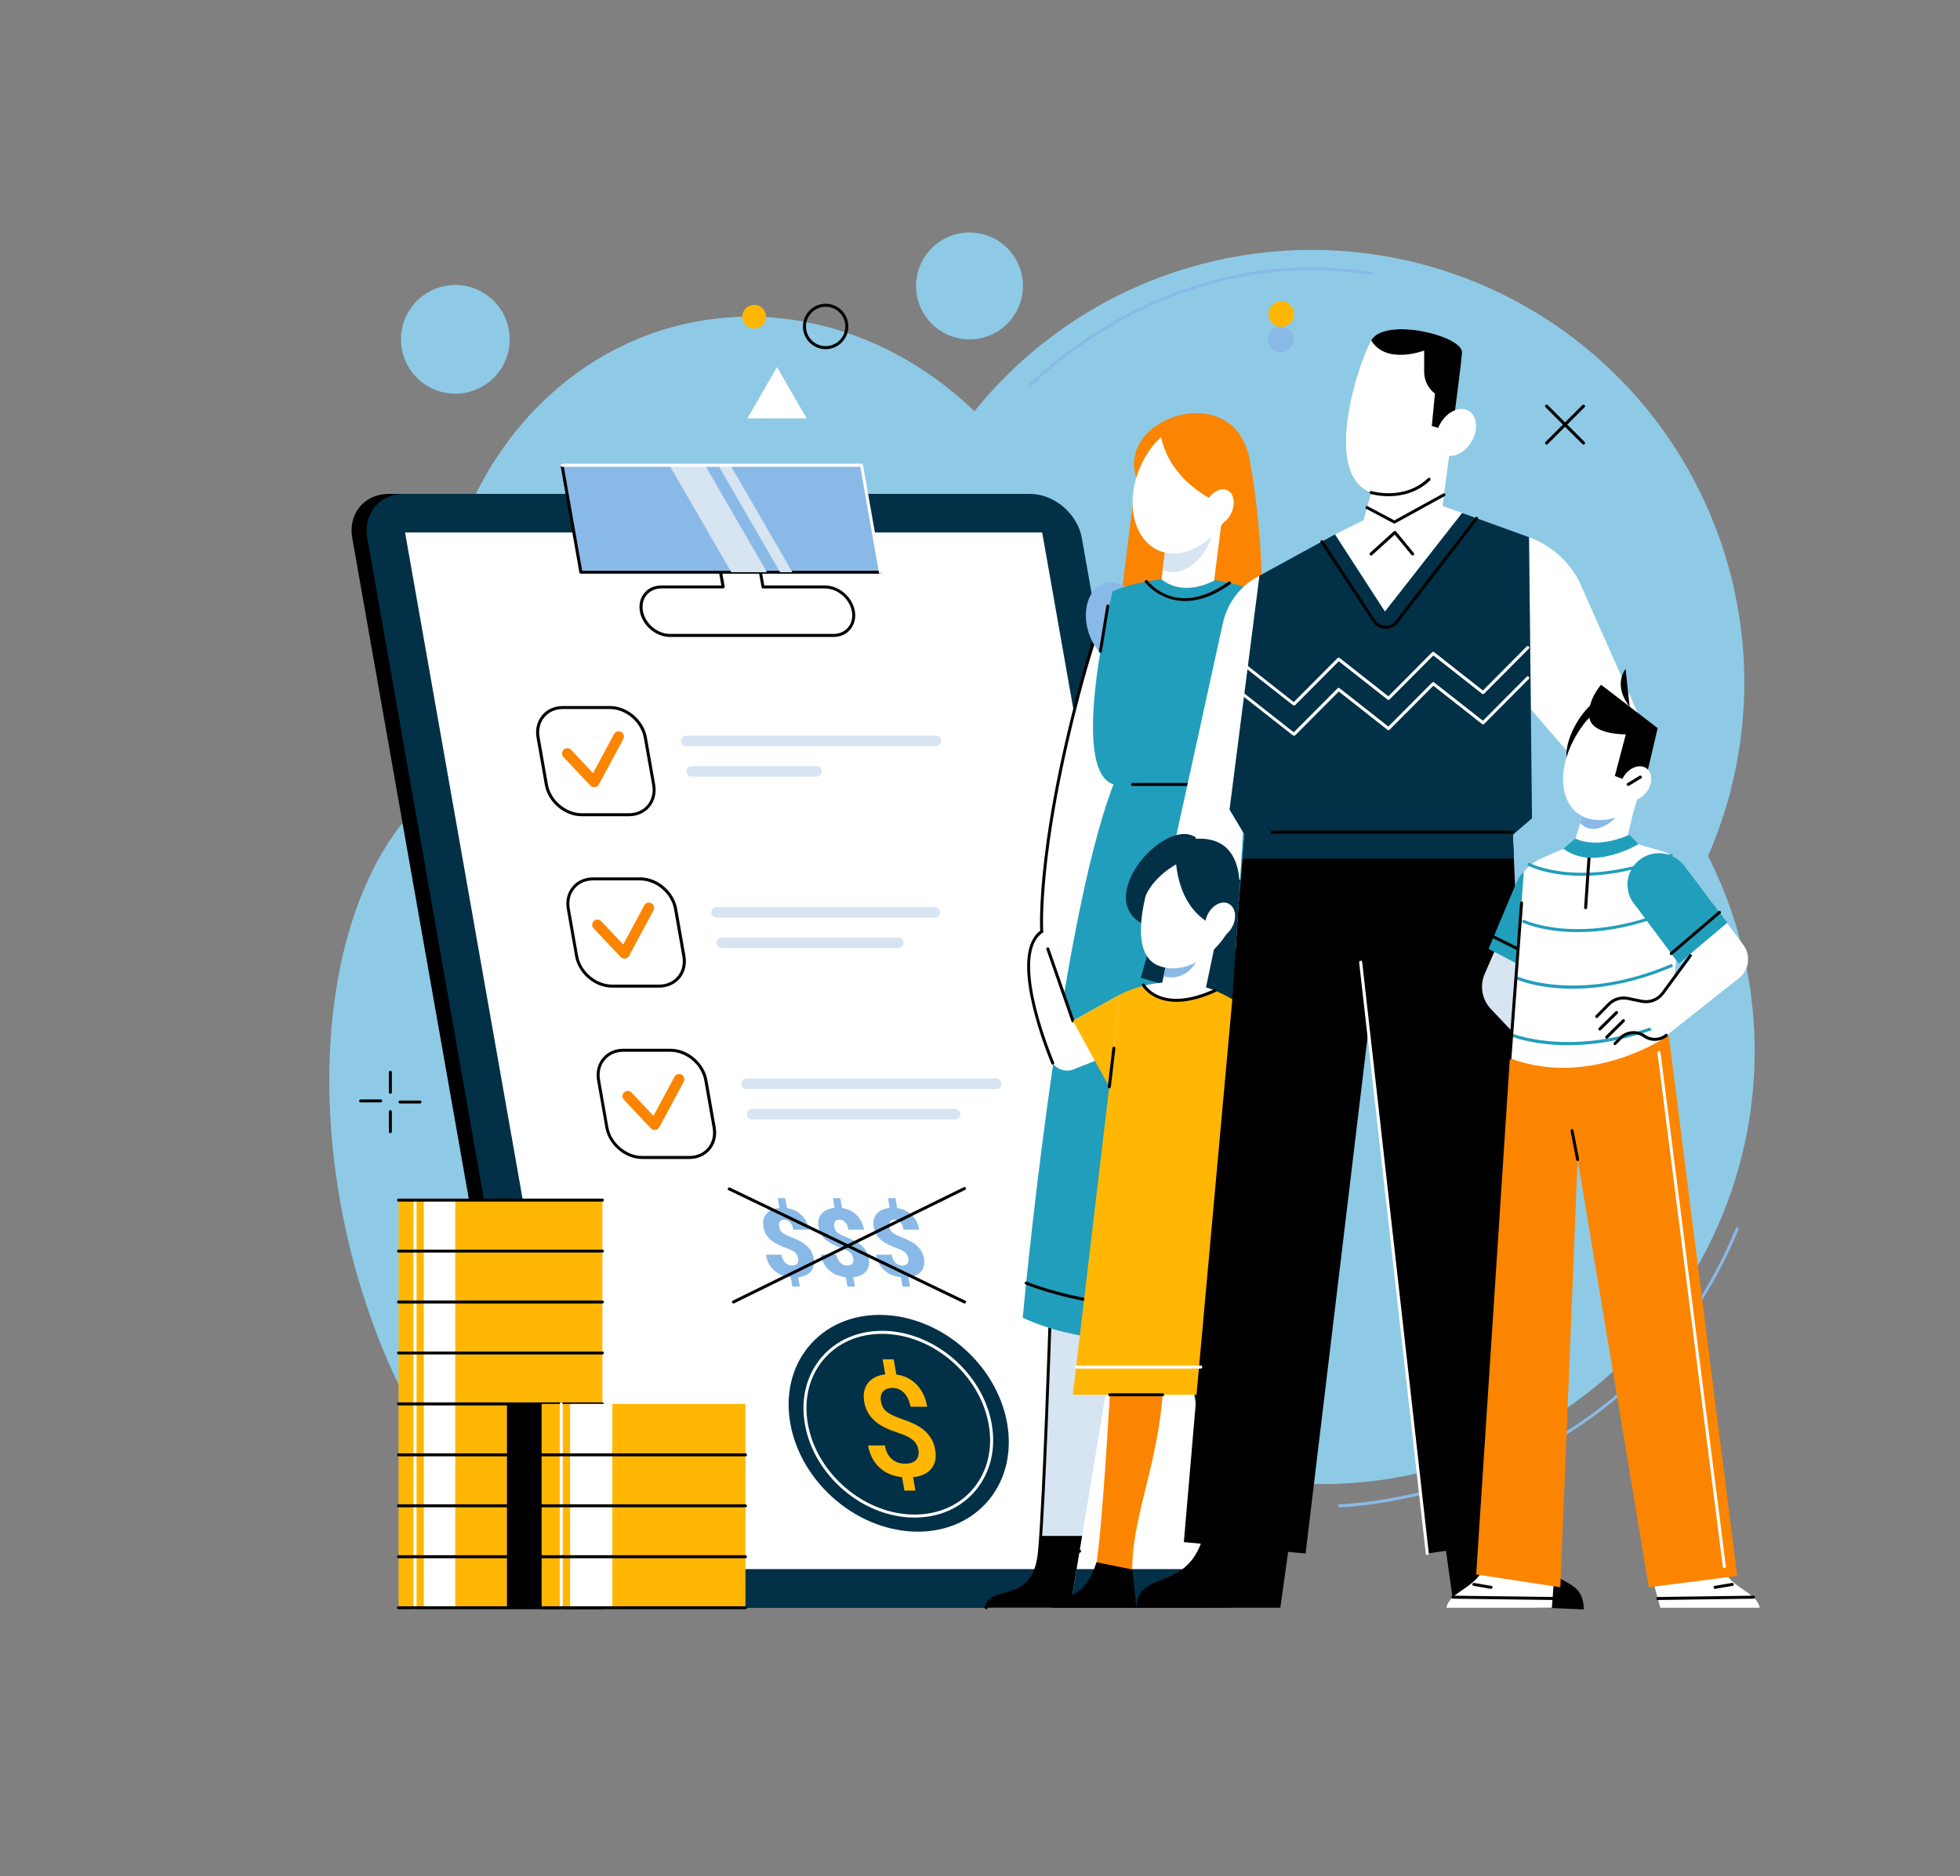 <?xml version="1.0" encoding="utf-8"?>
<!-- Generator: Adobe Illustrator 27.0.0, SVG Export Plug-In . SVG Version: 6.00 Build 0)  -->
<svg version="1.1" id="_x3C_Layer_x3E_" xmlns="http://www.w3.org/2000/svg" xmlns:xlink="http://www.w3.org/1999/xlink" x="0px"
	 y="0px" viewBox="0 0 2538.9 2430.5" style="enable-background:new 0 0 2538.9 2430.5;" xml:space="preserve">
<rect x="0" y="0" width="2538.9" height="2430.5" fill="#808080" stroke="none"/>
<style type="text/css">
	.st0{opacity:0.63;}
	.st1{fill:#8ECAE6;}
	.st2{fill:#89B9E6;}
	.st3{fill:#FFB703;}
	.st4{fill:#FFFFFF;}
	.st5{fill:#D7E4F2;}
	.st6{opacity:0.39;}
	.st7{fill:#219EBC;stroke:#262424;stroke-miterlimit:10;}
	.st8{fill:#219EBC;}
	.st9{fill:#FB8500;}
	.st10{opacity:0.4;}
	.st11{opacity:0.2;}
	.st12{fill:#FEFEFE;}
	.st13{fill:#023047;}
	.st14{fill:#4666C8;}
</style>
<g>
	<g>
		<g>
			<circle class="st1" cx="1712.3" cy="1361.9" r="560.6"/>
		</g>
		<g>
			<path class="st2" d="M1735.2,1952.6c-1.1,0-1.9-0.8-1.9-1.9c0-1.1,0.8-2,1.9-2c0.9,0,93.7-2.5,202.8-47.7
				c64.1-26.5,121.1-62.4,169.7-106.5c60.6-55.2,108-123.6,140.8-203.4c0.4-1,1.5-1.5,2.5-1.1c1,0.4,1.5,1.5,1.1,2.5
				c-33,80.3-80.8,149.2-141.9,204.8c-48.9,44.5-106.4,80.5-170.9,107.2C1829.6,1950.2,1736.2,1952.6,1735.2,1952.6
				C1735.2,1952.6,1735.2,1952.6,1735.2,1952.6z"/>
		</g>
		<g>
			<circle class="st1" cx="1698.9" cy="884.3" r="560.6"/>
		</g>
		<g>
			
				<ellipse transform="matrix(0.707 -0.707 0.707 0.707 -105.918 1642.34)" class="st1" cx="1929.5" cy="949" rx="298.1" ry="298.1"/>
		</g>
		<g>
			
				<ellipse transform="matrix(0.976 -0.217 0.217 0.976 -312.987 202.637)" class="st1" cx="766.3" cy="1526.6" rx="325.3" ry="555.9"/>
		</g>
		<g>
			
				<ellipse transform="matrix(0.976 -0.217 0.217 0.976 -168.24 236.367)" class="st1" cx="992.3" cy="884.3" rx="423.8" ry="476.3"/>
		</g>
		<g>
			
				<ellipse transform="matrix(0.878 -0.479 0.479 0.878 -23.94 646.722)" class="st1" cx="1255.6" cy="370.3" rx="69.2" ry="69.2"/>
		</g>
		<g>
			
				<ellipse transform="matrix(0.975 -0.223 0.223 0.975 -83.158 142.578)" class="st1" cx="589.7" cy="439.5" rx="70.4" ry="70.4"/>
		</g>
		<g>
			<path d="M1069.5,452.3c-16.2,0-29.4-13.2-29.4-29.4c0-16.2,13.2-29.4,29.4-29.4c16.2,0,29.4,13.2,29.4,29.4
				C1098.9,439.1,1085.7,452.3,1069.5,452.3z M1069.5,397.4c-14.1,0-25.5,11.4-25.5,25.5c0,14.1,11.4,25.5,25.5,25.5
				c14.1,0,25.5-11.4,25.5-25.5C1095,408.8,1083.6,397.4,1069.5,397.4z"/>
		</g>
		<g>
			<path class="st3" d="M992.3,410.3c0-8.5-6.9-15.4-15.4-15.4c-8.5,0-15.4,6.9-15.4,15.4c0,8.5,6.9,15.4,15.4,15.4
				C985.3,425.7,992.3,418.8,992.3,410.3z"/>
		</g>
		<g>
			<path class="st2" d="M1333.4,502.1c-0.5,0-1-0.2-1.3-0.5c-0.8-0.7-0.8-2-0.1-2.8c0.4-0.5,45.8-47.8,122.9-89.3
				c71.2-38.3,184.7-79.3,321.6-57.2c1.1,0.2,1.8,1.2,1.6,2.2c-0.2,1.1-1.2,1.8-2.2,1.6c-135.7-21.9-248.4,18.8-319,56.8
				c-76.6,41.2-121.6,88.1-122.1,88.6C1334.4,501.9,1333.9,502.1,1333.4,502.1z"/>
		</g>
		<g>
			<g>
				<g>
					<path d="M505.7,1416.9c-1.1,0-2-0.9-2-1.9v-25.9c0-1.1,0.9-1.9,2-1.9c1.1,0,1.9,0.9,1.9,1.9v25.9
						C507.6,1416,506.7,1416.9,505.7,1416.9z"/>
				</g>
				<g>
					<path d="M505.7,1467.9c-1.1,0-2-0.9-2-1.9v-25.9c0-1.1,0.9-2,2-2c1.1,0,1.9,0.9,1.9,2v25.9
						C507.6,1467.1,506.7,1467.9,505.7,1467.9z"/>
				</g>
			</g>
			<g>
				<path d="M544.1,1429.5h-25.9c-1.1,0-2-0.9-2-1.9c0-1.1,0.9-1.9,2-1.9h25.9c1.1,0,1.9,0.9,1.9,1.9
					C546,1428.6,545.2,1429.5,544.1,1429.5z"/>
			</g>
			<g>
				<path d="M493.1,1428.1h-25.9c-1.1,0-2-0.9-2-1.9c0-1.1,0.9-2,2-2h25.9c1.1,0,2,0.9,2,2C495,1427.2,494.1,1428.1,493.1,1428.1z"
					/>
			</g>
		</g>
		<g>
			<polygon class="st4" points="1006.5,475.5 968.2,542 1044.9,542 			"/>
		</g>
		<g>
			<g>
				<path d="M2051.2,575.9c-0.5,0-1-0.2-1.4-0.6l-47.8-47.8c-0.8-0.8-0.8-2,0-2.8c0.8-0.8,2-0.8,2.8,0l47.8,47.8
					c0.8,0.8,0.8,2,0,2.8C2052.2,575.7,2051.7,575.9,2051.2,575.9z"/>
			</g>
			<g>
				<path d="M2003.4,575.9c-0.5,0-1-0.2-1.4-0.6c-0.8-0.8-0.8-2,0-2.8l47.8-47.8c0.8-0.8,2-0.8,2.8,0c0.8,0.8,0.8,2,0,2.8
					l-47.8,47.8C2004.4,575.7,2003.9,575.9,2003.4,575.9z"/>
			</g>
		</g>
		<g>
			<circle class="st2" cx="1659.2" cy="439.5" r="16.6"/>
		</g>
		<g>
			
				<ellipse transform="matrix(0.387 -0.922 0.922 0.387 643.033 1779.408)" class="st3" cx="1659.2" cy="406.3" rx="16.6" ry="16.6"/>
		</g>
	</g>
	<g>
		<g>
			<path d="M1568.9,2082.7H758c-31.6,0-61.8-25.7-67.4-57.3L456.3,697.1c-5.6-31.6,15.6-57.3,47.2-57.3h811
				c31.6,0,61.8,25.7,67.4,57.3l234.2,1328.3C1621.7,2057,1600.6,2082.7,1568.9,2082.7z"/>
		</g>
		<g>
			<path class="st13" d="M1588.4,2082.7h-811c-31.6,0-61.8-25.7-67.4-57.3L475.8,697.1c-5.6-31.6,15.6-57.3,47.2-57.3h811
				c31.6,0,61.8,25.7,67.4,57.3l234.2,1328.3C1641.2,2057,1620.1,2082.7,1588.4,2082.7z"/>
		</g>
		<g>
			<polygon class="st4" points="1586.8,2032.7 761.5,2032.7 524.7,689.8 1350,689.8 			"/>
		</g>
		<g>
			<g>
				<g>
					<path d="M814.5,1057.4h-60.9c-22.4,0-43.8-18.2-47.8-40.6l-10.7-60.9c-2-11.1,0.6-21.5,7.2-29.4c6.4-7.7,16-11.9,26.9-11.9
						h60.9c22.4,0,43.8,18.2,47.8,40.6l10.7,60.9c2,11.1-0.6,21.5-7.2,29.4C835,1053.1,825.4,1057.4,814.5,1057.4z M729.2,918.5
						c-9.7,0-18.2,3.7-23.9,10.5c-5.8,6.9-8.1,16.2-6.3,26.2l10.7,60.9c3.6,20.6,23.4,37.4,44,37.4h60.9c9.7,0,18.2-3.7,23.9-10.5
						c5.8-6.9,8.1-16.2,6.3-26.2L834,955.9c-3.6-20.6-23.4-37.4-44-37.4H729.2z"/>
				</g>
				<g>
					<path class="st9" d="M769.8,1019.8c-1.9,0-3.7-0.8-5-2.1l-34.9-37c-2.6-2.7-2.5-7.1,0.3-9.6c2.7-2.6,7.1-2.5,9.6,0.3l28.4,30.1
						l27.2-50.6c1.8-3.3,5.9-4.6,9.2-2.8c3.3,1.8,4.6,5.9,2.8,9.2l-31.6,58.9c-1,1.9-2.9,3.2-5.1,3.5
						C770.4,1019.8,770.1,1019.8,769.8,1019.8z"/>
				</g>
				<g>
					<path class="st5" d="M1212.3,966.7H889c-3.8,0-6.8-3.1-6.8-6.8c0-3.8,3.1-6.8,6.8-6.8h323.3c3.8,0,6.8,3.1,6.8,6.8
						C1219.2,963.7,1216.1,966.7,1212.3,966.7z"/>
				</g>
				<g>
					<path class="st5" d="M1057.6,1006.1H896c-3.8,0-6.8-3.1-6.8-6.8c0-3.8,3.1-6.8,6.8-6.8h161.6c3.8,0,6.8,3.1,6.8,6.8
						C1064.5,1003.1,1061.4,1006.1,1057.6,1006.1z"/>
				</g>
			</g>
			<g>
				<g>
					<path d="M853.7,1279.4h-60.9c-22.4,0-43.8-18.2-47.8-40.6l-10.7-60.9c-2-11.1,0.6-21.5,7.2-29.4c6.4-7.7,16-11.9,26.9-11.9
						h60.9c22.4,0,43.8,18.2,47.8,40.6l10.7,60.9c2,11.1-0.6,21.5-7.2,29.4C874.1,1275.1,864.6,1279.4,853.7,1279.4z M768.3,1140.5
						c-9.7,0-18.2,3.7-23.9,10.5c-5.8,6.9-8.1,16.2-6.3,26.2l10.7,60.9c3.6,20.6,23.4,37.4,44,37.4h60.9c9.7,0,18.2-3.7,23.9-10.5
						c5.8-6.9,8.1-16.2,6.3-26.2l-10.7-60.9c-3.6-20.6-23.4-37.4-44-37.4H768.3z"/>
				</g>
				<g>
					<path class="st9" d="M808.9,1241.8c-1.9,0-3.7-0.8-5-2.1l-34.9-37c-2.6-2.7-2.5-7.1,0.3-9.6c2.7-2.6,7.1-2.5,9.6,0.3l28.4,30.1
						l27.2-50.6c1.8-3.3,5.9-4.6,9.2-2.8c3.3,1.8,4.6,5.9,2.8,9.2l-31.6,58.9c-1,1.9-2.9,3.2-5.1,3.5
						C809.5,1241.8,809.2,1241.8,808.9,1241.8z"/>
				</g>
				<g>
					<path class="st5" d="M1210.8,1188.7H928.2c-3.8,0-6.8-3.1-6.8-6.8c0-3.8,3.1-6.8,6.8-6.8h282.6c3.8,0,6.8,3.1,6.8,6.8
						C1217.7,1185.7,1214.6,1188.7,1210.8,1188.7z"/>
				</g>
				<g>
					<path class="st5" d="M1163.6,1228.2H935.1c-3.8,0-6.8-3.1-6.8-6.8s3.1-6.8,6.8-6.8h228.5c3.8,0,6.8,3.1,6.8,6.8
						S1167.4,1228.2,1163.6,1228.2z"/>
				</g>
			</g>
			<g>
				<g>
					<path d="M892.8,1501.4H832c-22.4,0-43.8-18.2-47.8-40.6l-10.7-60.9c-2-11.1,0.6-21.5,7.2-29.4c6.4-7.7,16-11.9,26.9-11.9h60.9
						c22.4,0,43.8,18.2,47.8,40.6l10.7,60.9c2,11.1-0.6,21.5-7.2,29.4C913.3,1497.2,903.7,1501.4,892.8,1501.4z M807.5,1362.5
						c-9.7,0-18.2,3.7-23.9,10.5c-5.8,6.9-8.1,16.2-6.3,26.2l10.7,60.9c3.6,20.6,23.4,37.4,44,37.4h60.9c9.7,0,18.2-3.7,23.9-10.5
						c5.8-6.9,8.1-16.2,6.3-26.2l-10.7-60.9c-3.6-20.6-23.4-37.4-44-37.4H807.5z"/>
				</g>
				<g>
					<path class="st9" d="M848.1,1463.8c-1.9,0-3.7-0.8-5-2.1l-34.9-37c-2.6-2.7-2.5-7.1,0.3-9.6c2.7-2.6,7.1-2.5,9.6,0.3l28.4,30.1
						l27.2-50.6c1.8-3.3,5.9-4.6,9.2-2.8c3.3,1.8,4.6,5.9,2.8,9.2l-31.6,58.9c-1,1.9-2.9,3.2-5.1,3.5
						C848.7,1463.8,848.4,1463.8,848.1,1463.8z"/>
				</g>
				<g>
					<path class="st5" d="M1290.6,1410.7H967.3c-3.8,0-6.8-3.1-6.8-6.8s3.1-6.8,6.8-6.8h323.3c3.8,0,6.8,3.1,6.8,6.8
						S1294.4,1410.7,1290.6,1410.7z"/>
				</g>
				<g>
					<path class="st5" d="M1237.2,1450.2H974.3c-3.8,0-6.8-3.1-6.8-6.8c0-3.8,3.1-6.8,6.8-6.8h262.9c3.8,0,6.8,3.1,6.8,6.8
						C1244.1,1447.1,1241,1450.2,1237.2,1450.2z"/>
				</g>
			</g>
		</g>
		<g>
			<g>
				<path class="st2" d="M1033.9,1630.4c-0.6-3.2-1.8-5.7-3.7-7.5c-1.9-1.8-4.9-3.5-9.2-5.1c-4.2-1.6-8.1-3.2-11.8-4.9
					c-3.6-1.6-6.8-3.6-9.6-5.7c-2.8-2.2-5.1-4.7-6.9-7.5c-1.8-2.8-3-6.3-3.8-10.4c-1.2-6.8,0.1-12.4,3.9-16.8
					c3.8-4.4,9.4-7,16.9-7.7l-2.2-12.7h9.6l2.3,12.9c7.5,1.1,13.8,4.1,18.9,9.1c5.1,5,8.3,11.2,9.6,18.9h-20.3
					c-0.7-4.2-2.1-7.4-4.1-9.6c-2-2.2-4.5-3.4-7.5-3.4c-2.6,0-4.6,0.8-5.7,2.5c-1.2,1.7-1.5,4-1,6.9c0.5,3,1.8,5.3,3.8,7.1
					c2,1.7,5,3.4,9,5c4,1.6,7.8,3.2,11.4,4.9c3.6,1.7,6.8,3.6,9.6,5.8c2.8,2.2,5.1,4.7,7,7.6c1.9,2.9,3.2,6.4,3.9,10.4
					c1.2,6.9,0,12.5-3.6,16.8c-3.6,4.3-9.1,6.9-16.5,7.6l2.1,12.1h-9.6l-2.1-12.2c-8.9-0.9-16.2-3.9-21.7-9
					c-5.6-5.1-9.1-11.8-10.6-20.1h20.3c0.8,4.6,2.4,8.1,4.9,10.4c2.4,2.4,5.5,3.6,9.3,3.6c2.7,0,4.7-0.8,6-2.4
					C1034,1635.5,1034.4,1633.3,1033.9,1630.4z"/>
				<path class="st2" d="M1105.3,1630.4c-0.6-3.2-1.8-5.7-3.7-7.5c-1.9-1.8-4.9-3.5-9.2-5.1c-4.2-1.6-8.1-3.2-11.8-4.9
					c-3.6-1.6-6.8-3.6-9.6-5.7c-2.8-2.2-5.1-4.7-6.9-7.5c-1.8-2.8-3-6.3-3.8-10.4c-1.2-6.8,0.1-12.4,3.9-16.8
					c3.8-4.4,9.4-7,16.9-7.7l-2.2-12.7h9.6l2.3,12.9c7.5,1.1,13.8,4.1,18.9,9.1c5.1,5,8.3,11.2,9.6,18.9h-20.3
					c-0.7-4.2-2.1-7.4-4.1-9.6c-2-2.2-4.5-3.4-7.5-3.4c-2.6,0-4.6,0.8-5.7,2.5c-1.2,1.7-1.5,4-1,6.9c0.5,3,1.8,5.3,3.8,7.1
					c2,1.7,5,3.4,9,5c4,1.6,7.8,3.2,11.4,4.9c3.6,1.7,6.8,3.6,9.6,5.8c2.8,2.2,5.1,4.7,7,7.6c1.9,2.9,3.2,6.4,3.9,10.4
					c1.2,6.9,0,12.5-3.6,16.8c-3.6,4.3-9.1,6.9-16.5,7.6l2.1,12.1h-9.6l-2.1-12.2c-8.9-0.9-16.2-3.9-21.7-9
					c-5.6-5.1-9.1-11.8-10.6-20.1h20.3c0.8,4.6,2.4,8.1,4.9,10.4c2.4,2.4,5.5,3.6,9.3,3.6c2.7,0,4.7-0.8,6-2.4
					C1105.4,1635.5,1105.8,1633.3,1105.3,1630.4z"/>
				<path class="st2" d="M1176.7,1630.4c-0.6-3.2-1.8-5.7-3.7-7.5c-1.9-1.8-4.9-3.5-9.2-5.1c-4.2-1.6-8.1-3.2-11.8-4.9
					c-3.6-1.6-6.8-3.6-9.6-5.7c-2.8-2.2-5.1-4.7-6.9-7.5c-1.8-2.8-3-6.3-3.8-10.4c-1.2-6.8,0.1-12.4,3.9-16.8
					c3.8-4.4,9.4-7,16.9-7.7l-2.2-12.7h9.6l2.3,12.9c7.5,1.1,13.8,4.1,18.9,9.1c5.1,5,8.3,11.2,9.6,18.9h-20.3
					c-0.7-4.2-2.1-7.4-4.1-9.6c-2-2.2-4.5-3.4-7.5-3.4c-2.6,0-4.6,0.8-5.7,2.5c-1.2,1.7-1.5,4-1,6.9c0.5,3,1.8,5.3,3.8,7.1
					c2,1.7,5,3.4,9,5c4,1.6,7.8,3.2,11.4,4.9c3.6,1.7,6.8,3.6,9.6,5.8c2.8,2.2,5.1,4.7,7,7.6c1.9,2.9,3.2,6.4,3.9,10.4
					c1.2,6.9,0,12.5-3.6,16.8c-3.6,4.3-9.1,6.9-16.5,7.6l2.1,12.1h-9.6l-2.1-12.2c-8.9-0.9-16.2-3.9-21.7-9
					c-5.6-5.1-9.1-11.8-10.6-20.1h20.3c0.8,4.6,2.4,8.1,4.9,10.4c2.4,2.4,5.5,3.6,9.3,3.6c2.7,0,4.7-0.8,6-2.4
					C1176.8,1635.5,1177.2,1633.3,1176.7,1630.4z"/>
			</g>
			<g>
				<path d="M950.1,1688.6c-0.7,0-1.4-0.4-1.8-1.1c-0.5-1-0.1-2.1,0.9-2.6l299.3-147c1-0.5,2.1-0.1,2.6,0.9c0.5,1,0.1,2.1-0.9,2.6
					l-299.3,147C950.7,1688.6,950.4,1688.6,950.1,1688.6z"/>
			</g>
			<g>
				<path d="M1249.4,1688.6c-0.3,0-0.6-0.1-0.8-0.2l-304.8-146.5c-1-0.5-1.4-1.6-0.9-2.6c0.5-1,1.6-1.4,2.6-0.9l304.8,146.5
					c1,0.5,1.4,1.6,0.9,2.6C1250.8,1688.2,1250.1,1688.6,1249.4,1688.6z"/>
			</g>
		</g>
		<g>
			<g>
				
					<ellipse transform="matrix(0.675 -0.738 0.738 0.675 -982.889 1457.137)" class="st13" cx="1163.6" cy="1845" rx="128.6" ry="153.3"/>
			</g>
			<g>
				<path class="st4" d="M1184.6,1965.9c-66.5,0-130.2-54.1-141.9-120.6c-5.8-32.7,1.7-63.4,21-86.4c18.9-22.5,46.9-34.9,79-34.9
					c66.5,0,130.2,54.1,141.9,120.6c5.8,32.7-1.7,63.4-21,86.4C1244.7,1953.5,1216.6,1965.9,1184.6,1965.9z M1142.6,1727.9
					c-30.9,0-57.9,11.9-76,33.5c-18.5,22.1-25.7,51.7-20.1,83.2c11.4,64.7,73.4,117.4,138.1,117.4c30.9,0,57.9-11.9,76-33.5
					c18.5-22.1,25.7-51.7,20.1-83.2C1269.3,1780.5,1207.3,1727.9,1142.6,1727.9z"/>
			</g>
			<g>
				<path class="st3" d="M1189.7,1878.2c-0.9-5.1-3.2-9.3-7-12.6c-3.8-3.3-9.7-6.3-17.7-8.9c-8-2.7-14.3-5.1-18.8-7.4
					c-15.2-7.5-24.1-18.5-26.7-33.1c-1.7-9.9-0.2-18,4.7-24.4c4.9-6.4,12.4-10.2,22.5-11.4l-3.4-19.5h14.3l3.5,19.7
					c10.6,1.5,19.4,5.9,26.4,13.2c7,7.3,11.5,16.8,13.5,28.5h-21.6c-1.3-7.5-4.1-13.4-8.2-17.8c-4.1-4.3-9.1-6.5-14.9-6.5
					c-5.7,0-9.9,1.6-12.6,4.7c-2.7,3.1-3.5,7.5-2.5,13.3c0.9,5.2,3.2,9.3,7,12.5c3.7,3.1,9.7,6.1,17.8,8.9
					c8.1,2.8,14.6,5.4,19.3,7.8c4.8,2.4,8.9,5.1,12.4,8.2c3.5,3.1,6.4,6.6,8.8,10.6c2.3,4,3.9,8.7,4.9,14
					c1.8,10.1,0.1,18.2-4.9,24.5c-5.1,6.3-13,10-23.8,11.1l3.1,17.4h-14.2l-3.1-17.4c-12-1.3-21.9-5.5-29.5-12.7
					c-7.6-7.2-12.5-16.6-14.5-28.4h21.7c1.3,7.5,4.2,13.3,8.8,17.4c4.5,4.1,10.2,6.2,17.1,6.2c6.8,0,11.7-1.6,14.6-4.9
					C1189.6,1888,1190.6,1883.6,1189.7,1878.2z"/>
			</g>
		</g>
		<g>
			<path d="M1079.6,825.1H867.8c-18.2,0-35.7-14.8-38.9-33c-1.6-9.1,0.5-17.6,5.9-24c5.3-6.3,13.1-9.7,21.9-9.7h77.7l-4.1-23.2
				c-1.3-7.6,0.4-14.7,4.9-20c4.4-5.2,10.9-8.1,18.3-8.1c15.2,0,29.7,12.3,32.3,27.5l4.2,23.8h78.4c18.2,0,35.7,14.8,38.9,33
				c1.6,9.1-0.5,17.6-5.9,24C1096.3,821.7,1088.5,825.1,1079.6,825.1z M856.7,762.3c-7.7,0-14.4,3-18.9,8.3
				c-4.6,5.5-6.4,12.9-5,20.8c2.9,16.4,18.6,29.8,35,29.8h211.8c7.7,0,14.4-3,18.9-8.3c4.6-5.5,6.4-12.9,5-20.8
				c-2.9-16.4-18.6-29.8-35-29.8h-80.1c-0.9,0-1.8-0.7-1.9-1.6l-4.5-25.5c-2.4-13.4-15.1-24.3-28.5-24.3c-6.2,0-11.7,2.4-15.3,6.7
				c-3.7,4.5-5.2,10.4-4,16.8l4.5,25.5c0.1,0.6-0.1,1.2-0.4,1.6c-0.4,0.4-0.9,0.7-1.5,0.7H856.7z"/>
		</g>
		<g>
			<polygon class="st2" points="1140.4,741.3 752.4,741.3 728,602.8 1116,602.8 			"/>
		</g>
		<g>
			<path d="M1140.4,743.2H752.4c-0.9,0-1.8-0.7-1.9-1.6l-24.4-138.5c-0.2-1.1,0.5-2.1,1.6-2.3c1.1-0.2,2.1,0.5,2.3,1.6l24.1,136.9
				h386.3c1.1,0,1.9,0.9,1.9,2C1142.3,742.4,1141.5,743.2,1140.4,743.2z"/>
		</g>
		<g>
			<polygon class="st5" points="993.5,741.3 947.3,741.3 867.2,602.8 913.4,602.8 			"/>
		</g>
		<g>
			<polygon class="st5" points="1026.5,741.3 1010.5,741.3 930.4,602.8 946.3,602.8 			"/>
		</g>
		<g>
			<path class="st4" d="M1140.4,743.2c-0.9,0-1.8-0.7-1.9-1.6l-24.1-136.9H728c-1.1,0-1.9-0.9-1.9-2c0-1.1,0.9-2,1.9-2H1116
				c0.9,0,1.8,0.7,1.9,1.6l24.4,138.5c0.2,1.1-0.5,2.1-1.6,2.3C1140.6,743.2,1140.5,743.2,1140.4,743.2z"/>
		</g>
	</g>
	<g>
		<g>
			<path class="st9" d="M1471.7,618.6c-24.9-79.2,126.7-127.9,146.7-24.7c20,103.2,17,223.5,17,223.5h-188.6L1471.7,618.6z"/>
		</g>
		<g>
			<path class="st4" d="M1441.2,766.1c0,0-155.9,418.8-61.3,509.9C1379.9,1276.1,1511.4,1090,1441.2,766.1z"/>
		</g>
		<g>
			<path d="M1349.4,1208.7c-1,0-1.9-0.8-1.9-1.8c-0.1-1.2-8-123.7,66.6-375.5c0.3-1,1.4-1.6,2.4-1.3c1,0.3,1.6,1.4,1.3,2.4
				c-74.4,250.9-66.5,372.9-66.5,374.1c0.1,1.1-0.7,2-1.8,2.1C1349.5,1208.7,1349.5,1208.7,1349.4,1208.7z"/>
		</g>
		<g>
			
				<ellipse transform="matrix(0.959 -0.282 0.282 0.959 -168.961 440.979)" class="st2" cx="1446.8" cy="807.2" rx="38.1" ry="53.9"/>
		</g>
		<g>
			<path class="st5" d="M1360.2,1711c0,0-7.3,226.4-13.6,298.5c-6.3,72-62.4,44.1-69.2,73.3h108.9l61.8-373.2L1360.2,1711z"/>
		</g>
		<g>
			<path d="M1348.1,1989.7c-0.5,7.4-1,14-1.5,19.7c-6.3,72-62.4,44.1-69.2,73.3h108.9l15.4-93H1348.1z"/>
		</g>
		<g>
			<path d="M1398.5,2011.4h-51.8c-1.1,0-1.9-0.9-1.9-1.9s0.9-2,1.9-2h51.8c1.1,0,1.9,0.9,1.9,2S1399.5,2011.4,1398.5,2011.4z"/>
		</g>
		<g>
			<path d="M1277.4,2084.6c-0.1,0-0.3,0-0.4-0.1c-1-0.2-1.7-1.3-1.5-2.3c2.8-12.3,13.8-15.4,25.4-18.7c18.8-5.3,40-11.3,43.8-54.4
				c6.2-71.2,13.5-296.1,13.6-298.3c0-1,0.9-1.9,1.9-1.9l87.9-1.4c0,0,0,0,0,0c1.1,0,1.9,0.9,1.9,1.9c0,1.1-0.8,2-1.9,2l-86.1,1.4
				c-0.7,21.9-7.6,228.9-13.5,296.7c-4,45.7-27.6,52.4-46.6,57.8c-11.3,3.2-20.3,5.7-22.6,15.8
				C1279.1,2084,1278.3,2084.6,1277.4,2084.6z"/>
		</g>
		<g>
			<path class="st8" d="M1441.2,766.1c0,0,84.7-39.4,187.7,0l30.3,946.8c0,0-197.4,58-334.4-5.9c0,0,46.2-506.2,117.6-690.9
				C1383.3,997.7,1441.2,766.1,1441.2,766.1z"/>
		</g>
		<g>
			<path d="M1535.1,778.6c-33.4,0-51.5-23.8-51.8-24.2c-0.6-0.9-0.5-2.1,0.4-2.7c0.9-0.6,2.1-0.5,2.7,0.4c1.5,2,37.8,49.4,105.1,1.4
				c0.9-0.6,2.1-0.4,2.7,0.5c0.6,0.9,0.4,2.1-0.5,2.7C1570.8,773.1,1551.2,778.6,1535.1,778.6z"/>
		</g>
		<g>
			<path d="M1425.4,845.7c-0.1,0-0.2,0-0.3,0c-1.1-0.2-1.8-1.2-1.6-2.2l9.6-58.7c0.2-1.1,1.2-1.8,2.2-1.6c1.1,0.2,1.8,1.2,1.6,2.2
				l-9.6,58.7C1427.2,845,1426.4,845.7,1425.4,845.7z"/>
		</g>
		<g>
			<path d="M1497.4,1694c-25.9,0-49.1-2-68.7-4.8c-60.3-8.4-99.8-25.2-100.2-25.3c-1-0.4-1.4-1.6-1-2.6c0.4-1,1.6-1.4,2.6-1
				c0.4,0.2,39.5,16.7,99.4,25.1c55.2,7.7,139.7,9.8,229.1-24c1-0.4,2.1,0.1,2.5,1.1c0.4,1-0.1,2.1-1.1,2.5
				C1601.4,1687.1,1545,1694,1497.4,1694z"/>
		</g>
		<g>
			<path class="st4" d="M1572.7,752.2l14.3-112.4h-68.3l-14.1,110.5C1504.6,750.3,1528.8,774.3,1572.7,752.2z"/>
		</g>
		<g>
			<path class="st5" d="M1555.2,641.3c-1.2-0.6-2.4-1.1-3.6-1.5h-19.7c-4.8,1.4-9.5,3.8-14.1,7l-11.7,91.7
				c18.9,9.2,44.9-4.6,58.5-31.2C1578.3,680.5,1574.1,651,1555.2,641.3z"/>
		</g>
		<g>
			
				<ellipse transform="matrix(0.393 -0.92 0.92 0.393 351.599 1795.703)" class="st4" cx="1535.8" cy="631.6" rx="89.4" ry="64.7"/>
		</g>
		<g>
			<path d="M1579.1,1018.1H1467c-1.1,0-1.9-0.9-1.9-1.9c0-1.1,0.9-2,1.9-2h112.1c1.1,0,2,0.9,2,2
				C1581.1,1017.2,1580.2,1018.1,1579.1,1018.1z"/>
		</g>
		<g>
			<path class="st9" d="M1501.3,549.2c7.3,92.7,112.1,114.9,112.1,114.9S1658.6,505.3,1501.3,549.2z"/>
		</g>
		<g>
			<path class="st4" d="M1594.5,665.5c-6.3,12.3-18.3,18.6-27,14.2s-10.5-17.9-4.3-30.2c6.3-12.3,18.3-18.6,27-14.2
				C1598.8,639.7,1600.7,653.2,1594.5,665.5z"/>
		</g>
	</g>
	<g>
		<g>
			<path class="st4" d="M1980.6,695.9L1980.6,695.9c27.8,10.2,50.8,30.3,64.7,56.5l82,184.5l-81.4,54.6l-62.9-72.7L1980.6,695.9z"/>
		</g>
		<g>
			<polygon points="1612.2,1081.4 1533.5,1997.7 1691.2,2012.5 1772.5,1335.1 1848.8,2012.5 1999.1,1990.3 1959.7,1081.4 			"/>
		</g>
		<g>
			<path class="st4" d="M1848.8,2014.4c-1,0-1.8-0.7-1.9-1.7l-86.3-765.9c-0.1-1.1,0.6-2,1.7-2.2c1.1-0.1,2,0.6,2.2,1.7l86.3,765.9
				c0.1,1.1-0.6,2-1.7,2.2C1849,2014.4,1848.9,2014.4,1848.8,2014.4z"/>
		</g>
		<g>
			<path class="st4" d="M1631.4,745.8l-2,1.1c-23.4,12.7-40,35-45.5,61l-90.9,414.8l107.4,9.7L1631.4,745.8z"/>
		</g>
		<g>
			<polygon class="st13" points="1961,1112.3 1959.7,1081.4 1984.5,1060.1 1980.6,695.9 1893.8,664.5 1794,792 1729.4,692.2 
				1631.4,745.8 1592.7,1048.8 1612.2,1081.4 1609.6,1112.3 			"/>
		</g>
		<g>
			<path class="st4" d="M1676.1,913.9c-0.4,0-0.8-0.1-1.2-0.4l-64.6-50.7c-0.8-0.7-1-1.9-0.3-2.7c0.7-0.8,1.9-1,2.7-0.3l63.2,49.7
				l56.7-57c0.7-0.7,1.8-0.8,2.6-0.2l63.2,49.7l56.7-57c0.7-0.7,1.8-0.8,2.6-0.2l63.2,49.7l56.7-57c0.8-0.8,2-0.8,2.8,0
				c0.8,0.8,0.8,2,0,2.8l-57.9,58.3c-0.7,0.7-1.8,0.8-2.6,0.2l-63.2-49.7l-56.7,57c-0.7,0.7-1.8,0.8-2.6,0.2l-63.2-49.7l-56.7,57
				C1677.1,913.7,1676.6,913.9,1676.1,913.9z"/>
		</g>
		<g>
			<path class="st4" d="M1676.1,953.1c-0.4,0-0.8-0.1-1.2-0.4l-64.6-50.7c-0.8-0.7-1-1.9-0.3-2.7c0.7-0.8,1.9-1,2.7-0.3l63.2,49.7
				l56.7-57c0.7-0.7,1.8-0.8,2.6-0.2l63.2,49.7l56.7-57c0.7-0.7,1.8-0.8,2.6-0.2l63.2,49.7l56.7-57c0.8-0.8,2-0.8,2.8,0
				c0.8,0.8,0.8,2,0,2.8l-57.9,58.3c-0.7,0.7-1.8,0.8-2.6,0.2l-63.2-49.7l-56.7,57c-0.7,0.7-1.8,0.8-2.6,0.2l-63.2-49.7l-56.7,57
				C1677.1,953,1676.6,953.1,1676.1,953.1z"/>
		</g>
		<g>
			<path d="M1959.7,1079.9h-311.6c-1.1,0-1.9-0.9-1.9-2s0.9-1.9,1.9-1.9h311.6c1.1,0,2,0.9,2,1.9S1960.7,1079.9,1959.7,1079.9z"/>
		</g>
		<g>
			<path class="st4" d="M1893.8,664.5l-25.2-9c0,0,23.4-176.3,25.2-198.5c1.8-22.2-100.4-46.8-117.6-16c-17.2,30.8-64,173.7,0,197.1
				l-9.9,35.7l-36.9,18.5L1794,792L1893.8,664.5z"/>
		</g>
		<g>
			<path d="M1806.2,678.2c-0.3,0-0.6-0.1-0.9-0.2l-35.4-18.8c-1-0.5-1.3-1.7-0.8-2.6c0.5-1,1.7-1.3,2.6-0.8l34.5,18.3l63.3-34.8
				c0.9-0.5,2.1-0.2,2.6,0.8c0.5,0.9,0.2,2.1-0.8,2.6l-64.2,35.3C1806.9,678.2,1806.6,678.2,1806.2,678.2z"/>
		</g>
		<g>
			<path d="M1776.2,441c19.3,32,68.6,13.1,68.6,13.1v27.6c0,11.1,5.2,21.5,14,28.2l-4.1,41.9l26.5,8.4h0
				c5.9-45.5,11.9-92.4,12.7-103.2C1895.6,434.8,1793.4,410.2,1776.2,441z"/>
		</g>
		<g>
			<path d="M1795,814.5c-0.3,0-0.5,0-0.8,0c-6.6-0.2-12.4-3.5-16-9l-67.5-102.7c-0.6-0.9-0.3-2.1,0.6-2.7c0.9-0.6,2.1-0.3,2.7,0.6
				l67.5,102.7c2.9,4.4,7.6,7.1,12.9,7.3c5.3,0.2,10.2-2.1,13.4-6.3l103.4-134.1c0.7-0.9,1.9-1,2.7-0.4c0.9,0.7,1,1.9,0.4,2.7
				l-103.4,134.1C1807,811.7,1801.3,814.5,1795,814.5z"/>
		</g>
		<g>
			<path d="M1829.9,719.6c-0.6,0-1.1-0.2-1.5-0.7l-21.7-26.3l-29.3,26.5c-0.8,0.7-2,0.7-2.8-0.1c-0.7-0.8-0.7-2,0.1-2.8l30.8-27.9
				c0.4-0.4,0.9-0.5,1.5-0.5c0.5,0,1,0.3,1.4,0.7l23,27.9c0.7,0.8,0.6,2.1-0.3,2.7C1830.8,719.5,1830.4,719.6,1829.9,719.6z"/>
		</g>
		<g>
			<path d="M1672.1,1985.4l-13.6,97.3H1472c1.8-53.6,74.5-14.2,90.2-108.4L1672.1,1985.4z"/>
		</g>
		<g>
			<path d="M1869.8,1985.4l12.9,92.4l169,7.1c-1.8-53.6-56.3-16.3-72-110.5L1869.8,1985.4z"/>
		</g>
		<g>
			<path class="st4" d="M1906.3,571.9c-9,15.5-25.3,22.8-36.5,16.4c-11.2-6.5-13-24.3-4-39.8c9-15.5,25.3-22.8,36.5-16.4
				C1913.4,538.6,1915.2,556.4,1906.3,571.9z"/>
		</g>
		<g>
			<path d="M1798.7,642.8c-13.4,0-22.9-2.8-23.2-2.9c-1-0.3-1.6-1.4-1.3-2.4c0.3-1,1.4-1.6,2.4-1.3c0.4,0.1,42.6,12.7,73.2-16.8
				c0.8-0.7,2-0.7,2.8,0.1c0.7,0.8,0.7,2-0.1,2.8C1835.3,638.9,1814.4,642.8,1798.7,642.8z"/>
		</g>
	</g>
	<g>
		<g>
			<g>
				<path class="st4" d="M2227.6,2019c5.7,38.2,47.5,40.3,51.8,63.7l-128.7,0l-10.9-39.9L2227.6,2019z"/>
			</g>
			<g>
				<path d="M2147.5,2072.7c-1.1,0-1.9-0.9-1.9-1.9c0-1.1,0.8-2,1.9-2l123.7-1.7c1.1,0,2,0.8,2,1.9c0,1.1-0.8,2-1.9,2L2147.5,2072.7
					C2147.5,2072.7,2147.5,2072.7,2147.5,2072.7z"/>
			</g>
			<g>
				<path d="M2221.6,2058.2c-0.9,0-1.8-0.7-1.9-1.6c-0.2-1.1,0.5-2.1,1.6-2.2l22.3-3.8c1.1-0.2,2.1,0.5,2.2,1.6
					c0.2,1.1-0.5,2.1-1.6,2.2l-22.3,3.8C2221.8,2058.2,2221.7,2058.2,2221.6,2058.2z"/>
			</g>
		</g>
		<g>
			<g>
				<path class="st4" d="M1925.5,2019c-5.7,38.2-47.5,40.3-51.8,63.7l136.5,0l3.1-39.9L1925.5,2019z"/>
			</g>
			<g>
				<path d="M2013.4,2072.7C2013.4,2072.7,2013.4,2072.7,2013.4,2072.7l-131.5-1.7c-1.1,0-1.9-0.9-1.9-2c0-1.1,0.9-1.9,1.9-1.9
					c0,0,0,0,0,0l131.5,1.7c1.1,0,1.9,0.9,1.9,2C2015.3,2071.8,2014.5,2072.7,2013.4,2072.7z"/>
			</g>
			<g>
				<path d="M1931.5,2058.2c-0.1,0-0.2,0-0.3,0l-22.3-3.8c-1.1-0.2-1.8-1.2-1.6-2.2c0.2-1.1,1.2-1.8,2.2-1.6l22.3,3.8
					c1.1,0.2,1.8,1.2,1.6,2.2C1933.3,2057.5,1932.4,2058.2,1931.5,2058.2z"/>
			</g>
		</g>
		<g>
			<polygon class="st9" points="2161.6,1341.3 2250.3,2041.5 2135.8,2056.2 2043.6,1502 2021.2,2056.2 1912.2,2039.6 1955.8,1370.9 
							"/>
		</g>
		<g>
			<path class="st5" d="M1955.8,1186.5l-32.6,75.2c-6.7,15.4-3.5,33.2,8,45.4l49.4,52.1L1955.8,1186.5z"/>
		</g>
		<g>
			<path class="st8" d="M1973.9,1129.3L1973.9,1129.3c-3.9,3.6-7,8-9.1,12.9l-36.6,87l71,36.9l47.6-144.7L1973.9,1129.3z"/>
		</g>
		<g>
			<path d="M2004.9,1250.3c-0.3,0-0.6-0.1-0.9-0.2l-70.2-34.7c-1-0.5-1.4-1.6-0.9-2.6c0.5-1,1.6-1.4,2.6-0.9l70.2,34.7
				c1,0.5,1.4,1.6,0.9,2.6C2006.3,1249.9,2005.7,1250.3,2004.9,1250.3z"/>
		</g>
		<g>
			<path class="st4" d="M1955.8,1370.9l18.1-241.5l0,0c6.5-7.8,14.7-14,24-18l40.8-17.7l25.7-85.5l63.3-6.2l-20.9,87.4l48.2,13.8
				c17,6.4,27.6,23.4,25.8,41.5l-19.2,196.6C2161.6,1341.3,2061.7,1410.9,1955.8,1370.9z"/>
		</g>
		<g>
			<g>
				<path class="st8" d="M2030.8,1354c-5,0-9.8-0.1-14.1-0.4c-36.1-1.9-56.9-10.2-57.8-10.6c-1-0.4-1.5-1.5-1.1-2.5
					c0.4-1,1.5-1.5,2.5-1.1c0.8,0.3,84.7,33.1,203.7-18.8c1-0.4,2.1,0,2.6,1c0.4,1,0,2.1-1,2.6C2111,1348.1,2064,1354,2030.8,1354z"
					/>
			</g>
			<g>
				<path class="st8" d="M2037,1280.8c-6,0-11.5-0.2-16.5-0.5c-34.5-2.3-53.9-10.7-54.7-11.1c-1-0.4-1.4-1.6-1-2.6
					c0.4-1,1.6-1.4,2.6-1c0.8,0.3,78.8,33.6,196.7-16.4c1-0.4,2.1,0,2.6,1s0,2.1-1,2.6C2113.1,1275.1,2068.7,1280.8,2037,1280.8z"/>
			</g>
			<g>
				<path class="st8" d="M2043.7,1207.5c-45,0-70.5-12-70.9-12.2c-1-0.5-1.4-1.6-0.9-2.6c0.5-1,1.6-1.4,2.6-0.9
					c0.7,0.3,72.9,34.1,189.6-14c1-0.4,2.1,0.1,2.5,1.1c0.4,1-0.1,2.1-1.1,2.5C2116.6,1201.6,2075.3,1207.5,2043.7,1207.5z"/>
			</g>
			<g>
				<path class="st8" d="M2049,1134.6c-7.7,0-14.6-0.4-20.7-1c-31.3-3-47.9-11.7-48.6-12.1c-0.9-0.5-1.3-1.7-0.8-2.6
					c0.5-0.9,1.7-1.3,2.6-0.8c0.7,0.3,67,34.5,182.6-11.6c1-0.4,2.1,0.1,2.5,1.1c0.4,1-0.1,2.1-1.1,2.5
					C2117.3,1129.3,2077.7,1134.6,2049,1134.6z"/>
			</g>
		</g>
		<g>
			<path d="M2053.9,1177.8c0,0-0.1,0-0.1,0c-1.1-0.1-1.9-1-1.8-2.1l4.4-64.7c0.1-1.1,1-1.9,2.1-1.8c1.1,0.1,1.9,1,1.8,2.1l-4.4,64.7
				C2055.8,1177,2055,1177.8,2053.9,1177.8z"/>
		</g>
		<g>
			<path class="st2" d="M2046.9,1066.2c20.4,22.4,56-10.5,56-24.8c0-13.7-18-24.9-40.7-25.8L2046.9,1066.2z"/>
		</g>
		<g>
			<ellipse transform="matrix(0.5 -0.866 0.866 0.5 209.37 2261.37)" cx="2063.1" cy="949.4" rx="53.3" ry="24.5"/>
		</g>
		<g>
			<path class="st4" d="M2116.7,1049.2l30.5-105.9c0,0-61.1-50.7-95-6.2C1995.5,1011.7,2031.2,1095.3,2116.7,1049.2z"/>
		</g>
		<g>
			<path d="M2129.2,1020l-37.4-14.8l14.2-53.9c0,0-43.6,0.9-47.1-21.4c-3.6-22.3,15.1-42.8,15.1-42.8l73.3,56.1L2129.2,1020z"/>
		</g>
		<g>
			<path class="st8" d="M2040.8,1086.3c0,0,25.5,14.7,69.8-5l11.7,12.2c0,0-58,35.6-97.1,5.9L2040.8,1086.3z"/>
		</g>
		<g>
			<g>
				
					<ellipse transform="matrix(0.968 -0.251 0.251 0.968 -218.836 576.284)" class="st8" cx="2148.9" cy="1145.7" rx="40.7" ry="40.7"/>
			</g>
			<g>
				<path class="st4" d="M2211.1,1160.4l47.2,63.8c10,13.5,7.5,32.5-5.7,42.9l-103.6,81.9l-19.3-29.3l60-81.7l-24.8-36.5
					L2211.1,1160.4z"/>
			</g>
			<g>
				<polygon class="st8" points="2180.3,1119.8 2237.5,1195.3 2174.6,1248.4 2115.7,1169.2 				"/>
			</g>
			<g>
				<path d="M2164.9,1237.2c-0.6,0-1.1-0.2-1.5-0.7c-0.7-0.8-0.6-2,0.2-2.7l62.5-53.4c0.8-0.7,2-0.6,2.7,0.2c0.7,0.8,0.6,2-0.2,2.7
					l-62.5,53.4C2165.7,1237.1,2165.3,1237.2,2164.9,1237.2z"/>
			</g>
		</g>
		<g>
			<path d="M2068.4,1318.8c-0.5,0-1-0.2-1.4-0.6c-0.8-0.8-0.8-2,0-2.8l15.6-15.9c6.9-7,16.8-10,26.4-8l18.1,3.7
				c9.5,1.9,19.4-1.9,25.2-9.7l35.8-48.7c0.6-0.9,1.9-1.1,2.7-0.4c0.9,0.6,1.1,1.9,0.4,2.7l-35.8,48.7c-6.7,9.1-18.1,13.5-29.1,11.2
				l-18.1-3.7c-8.3-1.7-16.9,0.9-22.8,6.9l-15.6,15.9C2069.4,1318.6,2068.9,1318.8,2068.4,1318.8z"/>
		</g>
		<g>
			<path d="M2072.4,1335c-0.5,0-1-0.2-1.4-0.6c-0.8-0.8-0.7-2,0-2.8l21.6-21.3c0.8-0.8,2-0.7,2.8,0c0.8,0.8,0.7,2,0,2.8l-21.6,21.3
				C2073.3,1334.8,2072.8,1335,2072.4,1335z"/>
		</g>
		<g>
			<path d="M2081.3,1345.6c-0.5,0-1-0.2-1.4-0.6c-0.8-0.8-0.7-2,0-2.8l21.6-21.3c0.8-0.8,2-0.8,2.8,0c0.8,0.8,0.7,2,0,2.8
				l-21.6,21.3C2082.3,1345.4,2081.8,1345.6,2081.3,1345.6z"/>
		</g>
		<g>
			<path d="M2092.1,1353.9c-0.5,0-1-0.2-1.4-0.6c-0.8-0.8-0.7-2,0-2.8l7.3-7.3c8.9-8.8,22.8-9.9,33-2.7c7.5,5.3,17.7,5.4,25.2,0
				l1.4-1c0.9-0.6,2.1-0.4,2.7,0.5c0.6,0.9,0.4,2.1-0.5,2.7l-1.4,1c-8.9,6.3-20.8,6.3-29.7-0.1c-8.7-6.1-20.4-5.2-28,2.3l-7.3,7.3
				C2093,1353.7,2092.6,1353.9,2092.1,1353.9z"/>
		</g>
		<g>
			<path d="M1955.8,1372.8c0,0-0.1,0-0.1,0c-1.1-0.1-1.9-1-1.8-2.1l15.1-201.1c0.1-1.1,1-1.9,2.1-1.8c1.1,0.1,1.9,1,1.8,2.1
				l-15.1,201.1C1957.6,1372,1956.8,1372.8,1955.8,1372.8z"/>
		</g>
		<g>
			<path class="st4" d="M2133.6,1025c-7.5,10.9-20.2,15.2-28.4,9.6c-8.1-5.6-8.6-19-1.1-29.9c7.5-10.9,20.2-15.2,28.4-9.6
				C2140.6,1000.7,2141.1,1014.1,2133.6,1025z"/>
		</g>
		<g>
			<path d="M2109.1,1018.1c-0.7,0-1.3-0.3-1.7-0.9c-0.6-0.9-0.3-2.1,0.7-2.7l15.7-9.5c0.9-0.6,2.1-0.3,2.7,0.7
				c0.6,0.9,0.3,2.1-0.7,2.7l-15.7,9.5C2109.8,1018,2109.4,1018.1,2109.1,1018.1z"/>
		</g>
		<g>
			<path d="M2111,915.5c-22.5-28.4-5.3-49-5.3-49L2111,915.5z"/>
		</g>
		<g>
			<path d="M2043.6,1504c-0.9,0-1.7-0.6-1.9-1.6l-7.3-37.4c-0.2-1.1,0.5-2.1,1.5-2.3c1.1-0.2,2.1,0.5,2.3,1.5l7.3,37.4
				c0.2,1.1-0.5,2.1-1.5,2.3C2043.9,1504,2043.7,1504,2043.6,1504z"/>
		</g>
		<g>
			<path class="st4" d="M2233.6,2031.4c-1,0-1.8-0.7-1.9-1.7l-84.7-666c-0.1-1.1,0.6-2,1.7-2.2c1.1-0.1,2,0.6,2.2,1.7l84.7,666
				c0.1,1.1-0.6,2-1.7,2.2C2233.8,2031.4,2233.7,2031.4,2233.6,2031.4z"/>
		</g>
	</g>
	<g>
		<g>
			<path class="st13" d="M1606.7,1139.5l-10.4,155c0,0-26.9,0.3-118.5-27.9l35.5-127.1H1606.7z"/>
		</g>
		<g>
			<path class="st9" d="M1466.7,2040.8c-2.2-74.7,33.6-138.6,40.1-244.3l-68-9.4c0,0-12.3,225-20.9,249.2c-0.5,1.5-1.2,3-1.8,4.5
				H1466.7z"/>
		</g>
		<g>
			<path class="st4" d="M1451,1288.3l-61.3,34.2l-40.4-115.7c-32.5,32.2-8.8,114.6,11.4,165.4c5.1,12.7,19.9,18.3,32.1,12.2
				l58.1-23.1V1288.3z"/>
		</g>
		<g>
			<path d="M1363.7,1379.2c-0.8,0-1.5-0.5-1.8-1.2c-13.6-33.4-54.6-144.5-13.6-172.9c0.9-0.6,2.1-0.4,2.7,0.5
				c0.6,0.9,0.4,2.1-0.5,2.7c-15.2,10.5-19.7,35.1-13.5,73.2c6,36.5,20.4,75.2,28.5,95c0.4,1-0.1,2.1-1.1,2.5
				C1364.2,1379.2,1363.9,1379.2,1363.7,1379.2z"/>
		</g>
		<g>
			<path d="M1389.8,1324.5c-0.8,0-1.6-0.5-1.8-1.3l-32.5-93.3c-0.4-1,0.2-2.1,1.2-2.5c1-0.4,2.1,0.2,2.5,1.2l32.5,93.3
				c0.4,1-0.2,2.1-1.2,2.5C1390.2,1324.4,1390,1324.5,1389.8,1324.5z"/>
		</g>
		<g>
			<path class="st3" d="M1549.9,1806.8h-160.2l61.3-518.5c0,0,69-39.4,145.3,6.2L1549.9,1806.8z"/>
		</g>
		<g>
			<polygon class="st4" points="1561.1,1284.4 1503.2,1284.4 1525.4,1178.6 1583.3,1178.6 			"/>
		</g>
		<g>
			<path class="st2" d="M1524.1,1184.6l-16.8,80.1c3.1,0.9,6.4,1.5,9.9,1.5c20.7,0,37.5-18.4,37.5-41.1
				C1554.6,1204.9,1541.5,1188.2,1524.1,1184.6z"/>
		</g>
		<g>
			<path class="st4" d="M1479.7,1277.5c11.2,11.3,29.6,18.6,50.4,18.6c17,0,32.4-4.9,43.6-12.8
				C1536.4,1268.2,1502.4,1271.6,1479.7,1277.5z"/>
		</g>
		<g>
			<path class="st13" d="M1552.2,1087.4c-37.1-35-135.2,71.2-74.3,108.4L1552.2,1087.4z"/>
		</g>
		<g>
			<path class="st4" d="M1600.5,1182.8c-12.6,47.4-62.2,83.3-100,68.1c-26.4-10.6-27.3-50.1-14.7-97.5s42.9-77.1,78.6-66.2
				C1599.4,1097.8,1613,1135.4,1600.5,1182.8z"/>
		</g>
		<g>
			<polygon class="st3" points="1389.8,1322.5 1436.9,1408 1451,1288.3 			"/>
		</g>
		<g>
			<path d="M1436.9,1409.9c-0.1,0-0.2,0-0.2,0c-1.1-0.1-1.8-1.1-1.7-2.2l5.9-50.1c0.1-1.1,1.1-1.8,2.2-1.7c1.1,0.1,1.8,1.1,1.7,2.2
				l-5.9,50.1C1438.7,1409.2,1437.9,1409.9,1436.9,1409.9z"/>
		</g>
		<g>
			<path d="M1523.9,1297.8c-8.1,0-16.1-1.3-23.6-4.3c-14.8-6-20.6-16.1-20.9-16.5c-0.5-0.9-0.2-2.1,0.7-2.7c0.9-0.5,2.1-0.2,2.7,0.7
				c0.9,1.6,22.4,37.3,90.2,6.4c1-0.4,2.1,0,2.6,1c0.4,1,0,2.1-1,2.6C1560.5,1291.5,1542.1,1297.8,1523.9,1297.8z"/>
		</g>
		<g>
			<path class="st13" d="M1522.4,1091.6c-2.9,107.9,69.4,112.8,69.4,112.8C1609.6,1178.6,1628.4,1060.6,1522.4,1091.6z"/>
		</g>
		<g>
			<path class="st4" d="M1596.3,1200.5c-6.2,11.9-18.3,17.9-27,13.4c-8.8-4.5-10.9-17.9-4.7-29.8c6.2-11.9,18.3-17.9,27-13.4
				C1600.4,1175.3,1602.5,1188.6,1596.3,1200.5z"/>
		</g>
		<g>
			<path class="st13" d="M1477.9,1195.8c-5.4-67.2,76.8-89.9,76.8-89.9l-6.3-21.6C1548.3,1084.4,1461.9,1090.5,1477.9,1195.8z"/>
		</g>
		<g>
			<path class="st4" d="M1555.5,1772.9H1394c-1.1,0-2-0.9-2-2c0-1.1,0.9-1.9,2-1.9h161.5c1.1,0,1.9,0.9,1.9,1.9
				C1557.4,1772,1556.6,1772.9,1555.5,1772.9z"/>
		</g>
		<g>
			<path d="M1506,1808.8h-68.4c-1.1,0-1.9-0.9-1.9-2c0-1.1,0.9-1.9,1.9-1.9h68.4c1.1,0,2,0.9,2,1.9
				C1508,1807.9,1507.1,1808.8,1506,1808.8z"/>
		</g>
		<g>
			<path d="M1420.4,2023.8l46.6,9.4l4.9,49.6h-109.2C1367.7,2056,1399.2,2087.6,1420.4,2023.8z"/>
		</g>
	</g>
	<g>
		<g>
			<g>
				<rect x="516.3" y="1554.7" class="st3" width="264" height="528"/>
			</g>
			<g>
				<rect x="656.7" y="1818.7" width="123.6" height="264"/>
			</g>
			<g>
				<path class="st4" d="M537.6,2084.6c-1.1,0-2-0.9-2-1.9v-528c0-1.1,0.9-1.9,2-1.9c1.1,0,2,0.9,2,1.9v528
					C539.6,2083.8,538.7,2084.6,537.6,2084.6z"/>
			</g>
			<g>
				<rect x="549" y="1554.7" class="st4" width="40.7" height="528"/>
			</g>
			<g>
				<path d="M780.3,1886.6h-264c-1.1,0-2-0.9-2-2c0-1.1,0.9-1.9,2-1.9h264c1.1,0,2,0.9,2,1.9
					C782.2,1885.8,781.3,1886.6,780.3,1886.6z"/>
			</g>
			<g>
				<path d="M780.3,1952.6h-264c-1.1,0-2-0.9-2-1.9c0-1.1,0.9-2,2-2h264c1.1,0,2,0.9,2,2C782.2,1951.8,781.3,1952.6,780.3,1952.6z"
					/>
			</g>
			<g>
				<path d="M780.3,1820.6h-264c-1.1,0-2-0.9-2-2s0.9-1.9,2-1.9h264c1.1,0,2,0.9,2,1.9S781.3,1820.6,780.3,1820.6z"/>
			</g>
			<g>
				<path d="M780.3,1754.6h-264c-1.1,0-2-0.9-2-1.9c0-1.1,0.9-1.9,2-1.9h264c1.1,0,2,0.9,2,1.9
					C782.2,1753.8,781.3,1754.6,780.3,1754.6z"/>
			</g>
			<g>
				<path d="M780.3,1688.6h-264c-1.1,0-2-0.9-2-1.9s0.9-2,2-2h264c1.1,0,2,0.9,2,2S781.3,1688.6,780.3,1688.6z"/>
			</g>
			<g>
				<path d="M780.3,1622.6h-264c-1.1,0-2-0.9-2-1.9c0-1.1,0.9-1.9,2-1.9h264c1.1,0,2,0.9,2,1.9
					C782.2,1621.8,781.3,1622.6,780.3,1622.6z"/>
			</g>
			<g>
				<path d="M780.3,1556.6h-264c-1.1,0-2-0.9-2-2c0-1.1,0.9-1.9,2-1.9h264c1.1,0,2,0.9,2,1.9
					C782.2,1555.7,781.3,1556.6,780.3,1556.6z"/>
			</g>
			<g>
				<path d="M780.3,2018.6h-264c-1.1,0-2-0.9-2-1.9s0.9-2,2-2h264c1.1,0,2,0.9,2,2S781.3,2018.6,780.3,2018.6z"/>
			</g>
			<g>
				<path d="M780.3,2084.6h-264c-1.1,0-2-0.9-2-1.9c0-1.1,0.9-1.9,2-1.9h264c1.1,0,2,0.9,2,1.9
					C782.2,2083.8,781.3,2084.6,780.3,2084.6z"/>
			</g>
		</g>
		<g>
			<g>
				<rect x="701.6" y="1818.7" class="st3" width="264" height="264"/>
			</g>
			<g>
				<path class="st4" d="M727.1,2084.6c-1.1,0-2-0.9-2-1.9v-264c0-1.1,0.9-1.9,2-1.9c1.1,0,1.9,0.9,1.9,1.9v264
					C729.1,2083.8,728.2,2084.6,727.1,2084.6z"/>
			</g>
			<g>
				<rect x="738.5" y="1818.7" class="st4" width="54.7" height="264"/>
			</g>
			<g>
				<path d="M965.6,1886.6h-264c-1.1,0-2-0.9-2-2c0-1.1,0.9-1.9,2-1.9h264c1.1,0,2,0.9,2,1.9
					C967.6,1885.8,966.7,1886.6,965.6,1886.6z"/>
			</g>
			<g>
				<path d="M965.6,1952.6h-264c-1.1,0-2-0.9-2-1.9c0-1.1,0.9-2,2-2h264c1.1,0,2,0.9,2,2C967.6,1951.8,966.7,1952.6,965.6,1952.6z"
					/>
			</g>
			<g>
				<path d="M965.6,2018.6h-264c-1.1,0-2-0.9-2-1.9s0.9-2,2-2h264c1.1,0,2,0.9,2,2S966.7,2018.6,965.6,2018.6z"/>
			</g>
			<g>
				<path d="M965.6,2084.6h-264c-1.1,0-2-0.9-2-1.9c0-1.1,0.9-1.9,2-1.9h264c1.1,0,2,0.9,2,1.9
					C967.6,2083.8,966.7,2084.6,965.6,2084.6z"/>
			</g>
		</g>
	</g>
</g>
</svg>
